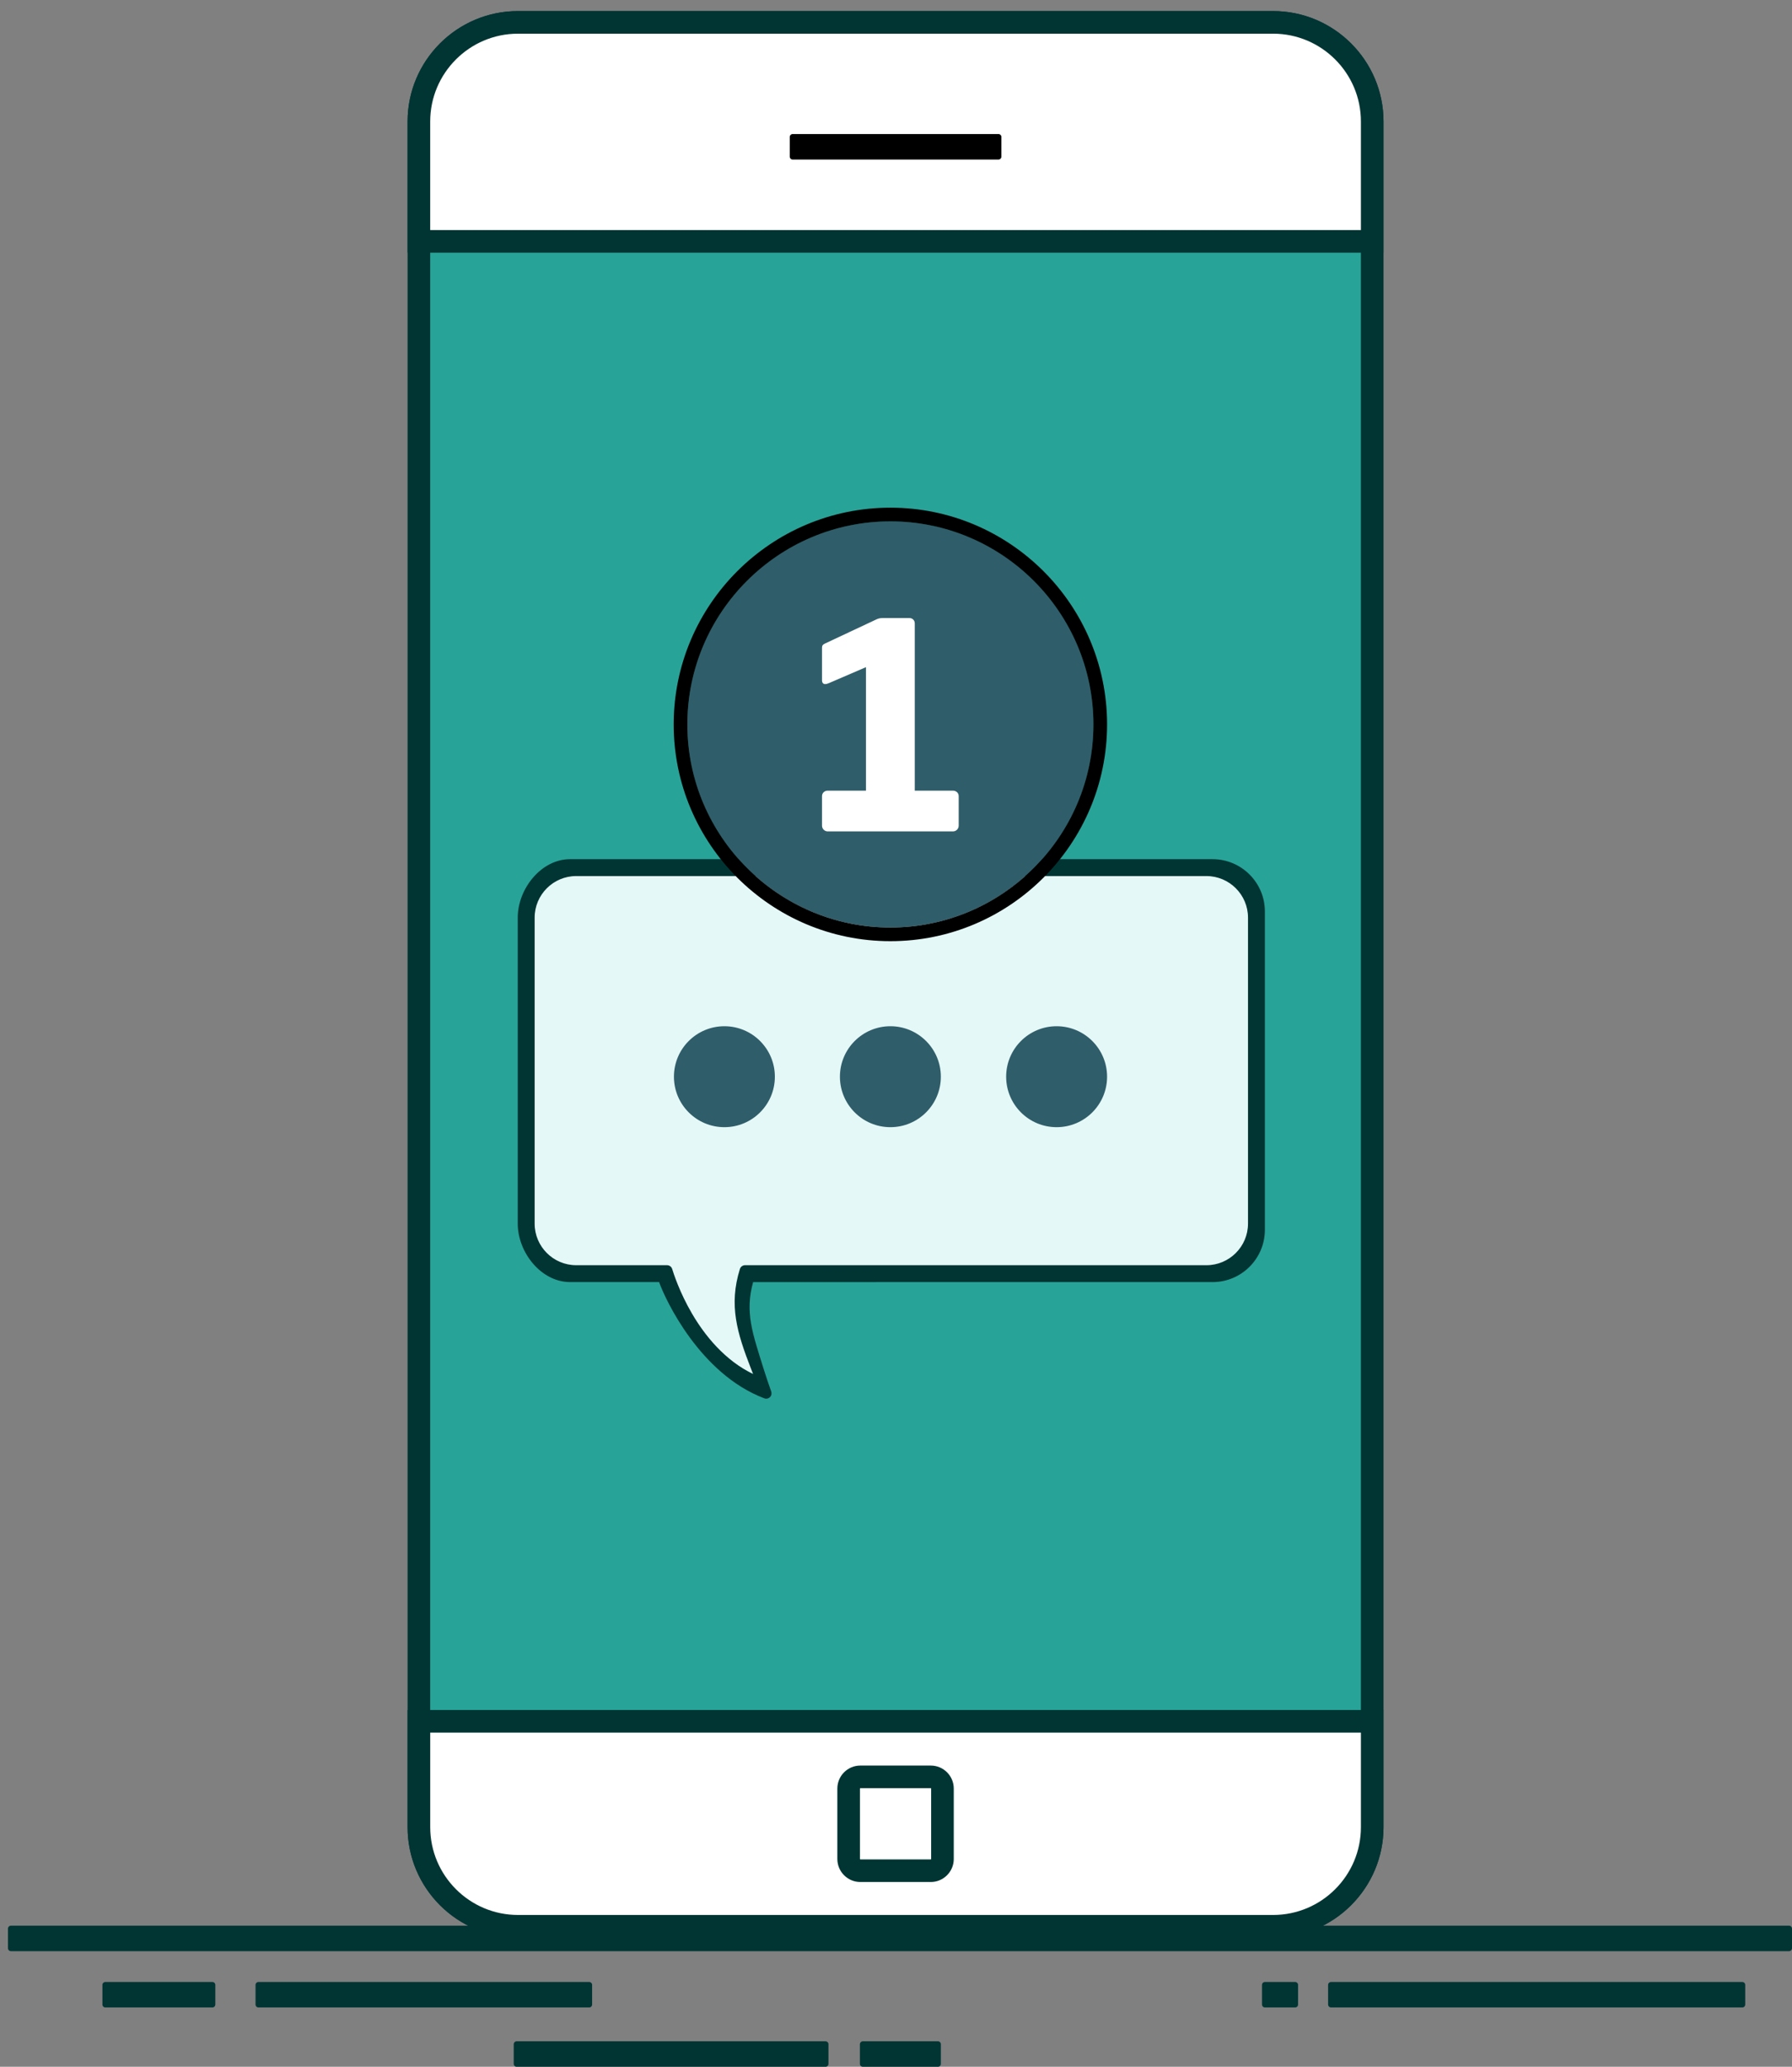 <?xml version="1.0" encoding="utf-8"?>
<!-- Generator: Adobe Illustrator 22.1.0, SVG Export Plug-In . SVG Version: 6.00 Build 0)  -->
<svg version="1.1" id="Layer_1" xmlns="http://www.w3.org/2000/svg" xmlns:xlink="http://www.w3.org/1999/xlink" x="0px" y="0px"
	 viewBox="0 0 871.46 1004.86" style="enable-background:new 0 0 871.46 1004.86;" xml:space="preserve">
<rect x="0" y="0" width="871.46" height="1004.86" fill="#808080" stroke="none"/>
<style type="text/css">
	.st0{fill:#28A398;}
	.st1{fill:#013533;}
	.st2{fill:none;}
	.st3{fill:#FFFFFF;}
	.st4{fill:#E4F8F7;}
	.st5{fill:#305D6A;}
</style>
<g>
	<rect x="203.72" y="117.36" class="st0" width="463.59" height="719.54"/>
</g>
<g>
	<g>
		<path class="st1" d="M619.12,942.05H251.9c-29.6,0-53.69-24.08-53.69-53.69V59.07c0-29.6,24.08-53.69,53.69-53.69h367.22
			c29.6,0,53.69,24.08,53.69,53.69v829.29C672.81,917.96,648.73,942.05,619.12,942.05z M251.9,16.38
			c-23.54,0-42.69,19.15-42.69,42.69v829.29c0,23.54,19.15,42.69,42.69,42.69h367.22c23.54,0,42.69-19.15,42.69-42.69V59.07
			c0-23.54-19.15-42.69-42.69-42.69H251.9z"/>
	</g>
</g>
<g>
	<path class="st2" d="M619.12,5.38H251.9c-29.6,0-53.69,24.08-53.69,53.69v829.29c0,29.6,24.08,53.69,53.69,53.69h367.22
		c29.6,0,53.69-24.08,53.69-53.69V59.07C672.81,29.46,648.73,5.38,619.12,5.38z"/>
</g>
<g>
	<path class="st3" d="M619.12,936.55H251.91c-26.5,0-48.19-21.68-48.19-48.19v-51.47h463.59v51.47
		C667.31,914.86,645.63,936.55,619.12,936.55z"/>
	<g>
		<path class="st1" d="M619.12,942.05H251.9c-29.6,0-53.69-24.08-53.69-53.69v-56.97h474.6v56.97
			C672.81,917.96,648.73,942.05,619.12,942.05z M209.22,842.39v45.97c0,23.54,19.15,42.69,42.69,42.69h367.22
			c23.54,0,42.69-19.15,42.69-42.69v-45.97H209.22z"/>
	</g>
</g>
<g>
	<path class="st3" d="M251.91,10.88h367.22c26.5,0,48.19,21.69,48.19,48.19v58.29H203.72V59.07
		C203.72,32.56,225.4,10.88,251.91,10.88z"/>
	<g>
		<path class="st1" d="M672.81,122.86h-474.6V59.07c0-29.6,24.08-53.69,53.69-53.69h367.22c29.6,0,53.69,24.08,53.69,53.69V122.86z
			 M209.22,111.86h452.6V59.07c0-23.54-19.15-42.69-42.69-42.69H251.9c-23.54,0-42.69,19.15-42.69,42.69V111.86z"/>
	</g>
</g>
<g>
	<path class="st1" d="M870.04,948.65H5.3c-0.78,0-1.42-0.64-1.42-1.42v-9.55c0-0.78,0.64-1.42,1.42-1.42h864.74
		c0.78,0,1.42,0.64,1.42,1.42v9.55C871.46,948.02,870.82,948.65,870.04,948.65z"/>
</g>
<g>
	<path class="st1" d="M103.29,976.02H51.23c-0.78,0-1.42-0.64-1.42-1.42v-9.55c0-0.78,0.64-1.42,1.42-1.42h52.06
		c0.78,0,1.42,0.64,1.42,1.42v9.55C104.71,975.38,104.07,976.02,103.29,976.02z"/>
</g>
<g>
	<path class="st1" d="M286.54,976.02H125.69c-0.78,0-1.42-0.64-1.42-1.42v-9.55c0-0.78,0.64-1.42,1.42-1.42h160.84
		c0.78,0,1.42,0.64,1.42,1.42v9.55C287.95,975.38,287.32,976.02,286.54,976.02z"/>
</g>
<g>
	<path d="M485.55,77.57H385.48c-0.78,0-1.42-0.64-1.42-1.42v-9.55c0-0.78,0.64-1.42,1.42-1.42h100.08c0.78,0,1.42,0.64,1.42,1.42
		v9.55C486.97,76.94,486.33,77.57,485.55,77.57z"/>
</g>
<g>
	<path class="st1" d="M629.84,976.02h-14.7c-0.78,0-1.42-0.64-1.42-1.42v-9.55c0-0.78,0.64-1.42,1.42-1.42h14.7
		c0.78,0,1.42,0.64,1.42,1.42v9.55C631.26,975.38,630.62,976.02,629.84,976.02z"/>
</g>
<g>
	<path class="st1" d="M847.3,976.02H647.29c-0.78,0-1.42-0.64-1.42-1.42v-9.55c0-0.78,0.64-1.42,1.42-1.42H847.3
		c0.78,0,1.42,0.64,1.42,1.42v9.55C848.72,975.38,848.08,976.02,847.3,976.02z"/>
</g>
<g>
	<path class="st1" d="M456.13,1004.86h-36.53c-0.78,0-1.42-0.64-1.42-1.42v-9.55c0-0.78,0.64-1.42,1.42-1.42h36.53
		c0.78,0,1.42,0.64,1.42,1.42v9.55C457.54,1004.22,456.9,1004.86,456.13,1004.86z"/>
</g>
<g>
	<path class="st1" d="M401.46,1004.86H251.25c-0.78,0-1.42-0.64-1.42-1.42v-9.55c0-0.78,0.64-1.42,1.42-1.42h150.21
		c0.78,0,1.42,0.64,1.42,1.42v9.55C402.88,1004.22,402.24,1004.86,401.46,1004.86z"/>
</g>
<g>
	<g>
		<path class="st1" d="M452.65,915.02h-34.27c-6.16,0-11.17-5.01-11.17-11.17v-34.27c0-6.16,5.01-11.17,11.17-11.17h34.27
			c6.16,0,11.17,5.01,11.17,11.17v34.27C463.82,910.01,458.8,915.02,452.65,915.02z M418.38,869.42c-0.08,0-0.17,0.09-0.17,0.17
			v34.27c0,0.08,0.09,0.17,0.17,0.17h34.27c0.08,0,0.17-0.09,0.17-0.17v-34.27c0-0.08-0.09-0.17-0.17-0.17H418.38z"/>
	</g>
</g>
<g>
	<path class="st4" d="M586.7,423.34H280.21c-12.55,0-22.81,10.27-22.81,22.81v148.78c0,12.55,10.27,22.81,22.81,22.81h44.19
		c1.15,3.65,13.27,39.66,46.51,52.24c-8.48-22.62-14.62-32.94-8.6-52.24H586.7c12.55,0,22.81-10.27,22.81-22.81V446.15
		C609.51,433.61,599.25,423.34,586.7,423.34z"/>
	<g>
		<path class="st1" d="M372.6,680.03c-0.31,0-0.62-0.05-0.92-0.17c-31.26-11.83-48.09-47.89-51.16-56.52h-43.32
			c-14.01,0-25.42-14.4-25.42-28.42V446.15c0-14.01,11.4-28.42,25.42-28.42H589.7c14.01,0,25.42,11.4,25.42,25.42v154.78
			c0,14.01-11.4,25.42-25.42,25.42H366.25c-4.11,14.73-0.26,24.92,5.1,42.17c1.02,3.28,2.38,7.31,3.69,11
			c0.34,0.96,0.12,2.04-0.6,2.76C373.95,679.77,373.28,680.03,372.6,680.03z M280.21,425.94c-11.14,0-20.21,9.07-20.21,20.21v148.78
			c0,11.14,9.07,20.21,20.21,20.21h44.19c1.14,0,2.14,0.74,2.48,1.82c1.16,3.67,11.59,37.43,39.38,51.17
			c-0.36-0.93-0.71-1.84-1.07-2.74c-6.77-17.37-10.85-30.85-5.37-48.42c0.34-1.09,1.35-1.83,2.49-1.83H586.7
			c11.14,0,20.21-9.07,20.21-20.21V446.15c0-11.14-9.07-20.21-20.21-20.21H280.21z"/>
	</g>
</g>
<g>
	<circle class="st5" cx="352.28" cy="523.49" r="24.54"/>
</g>
<g>
	<circle class="st5" cx="433" cy="523.49" r="24.54"/>
</g>
<g>
	<circle class="st5" cx="513.84" cy="523.49" r="24.54"/>
</g>
<g>
	<circle class="st5" cx="433" cy="352.22" r="98.73"/>
	<path d="M433,457.6c-58.11,0-105.38-47.28-105.38-105.38S374.89,246.83,433,246.83s105.38,47.28,105.38,105.38
		S491.11,457.6,433,457.6z M433,253.49c-54.44,0-98.73,44.29-98.73,98.73s44.29,98.73,98.73,98.73s98.73-44.29,98.73-98.73
		S487.44,253.49,433,253.49z"/>
</g>
<g>
	<g>
		<path class="st3" d="M421.13,384.42v-60.05l-18.16,7.82c-0.7,0.28-1.26,0.42-1.68,0.42c-0.98,0-1.54-0.7-1.54-1.82v-15.92
			c0-0.98,0.42-1.54,1.4-1.96l25.28-11.87c0.98-0.42,1.82-0.56,3.21-0.56h12.57c1.54,0,2.65,1.12,2.65,2.65v81.28h18.57
			c1.54,0,2.79,1.12,2.79,2.65v14.38c0,1.54-1.26,2.79-2.79,2.79h-60.89c-1.54,0-2.79-1.26-2.79-2.79v-14.38
			c0-1.54,1.26-2.65,2.79-2.65H421.13z"/>
	</g>
</g>
</svg>
